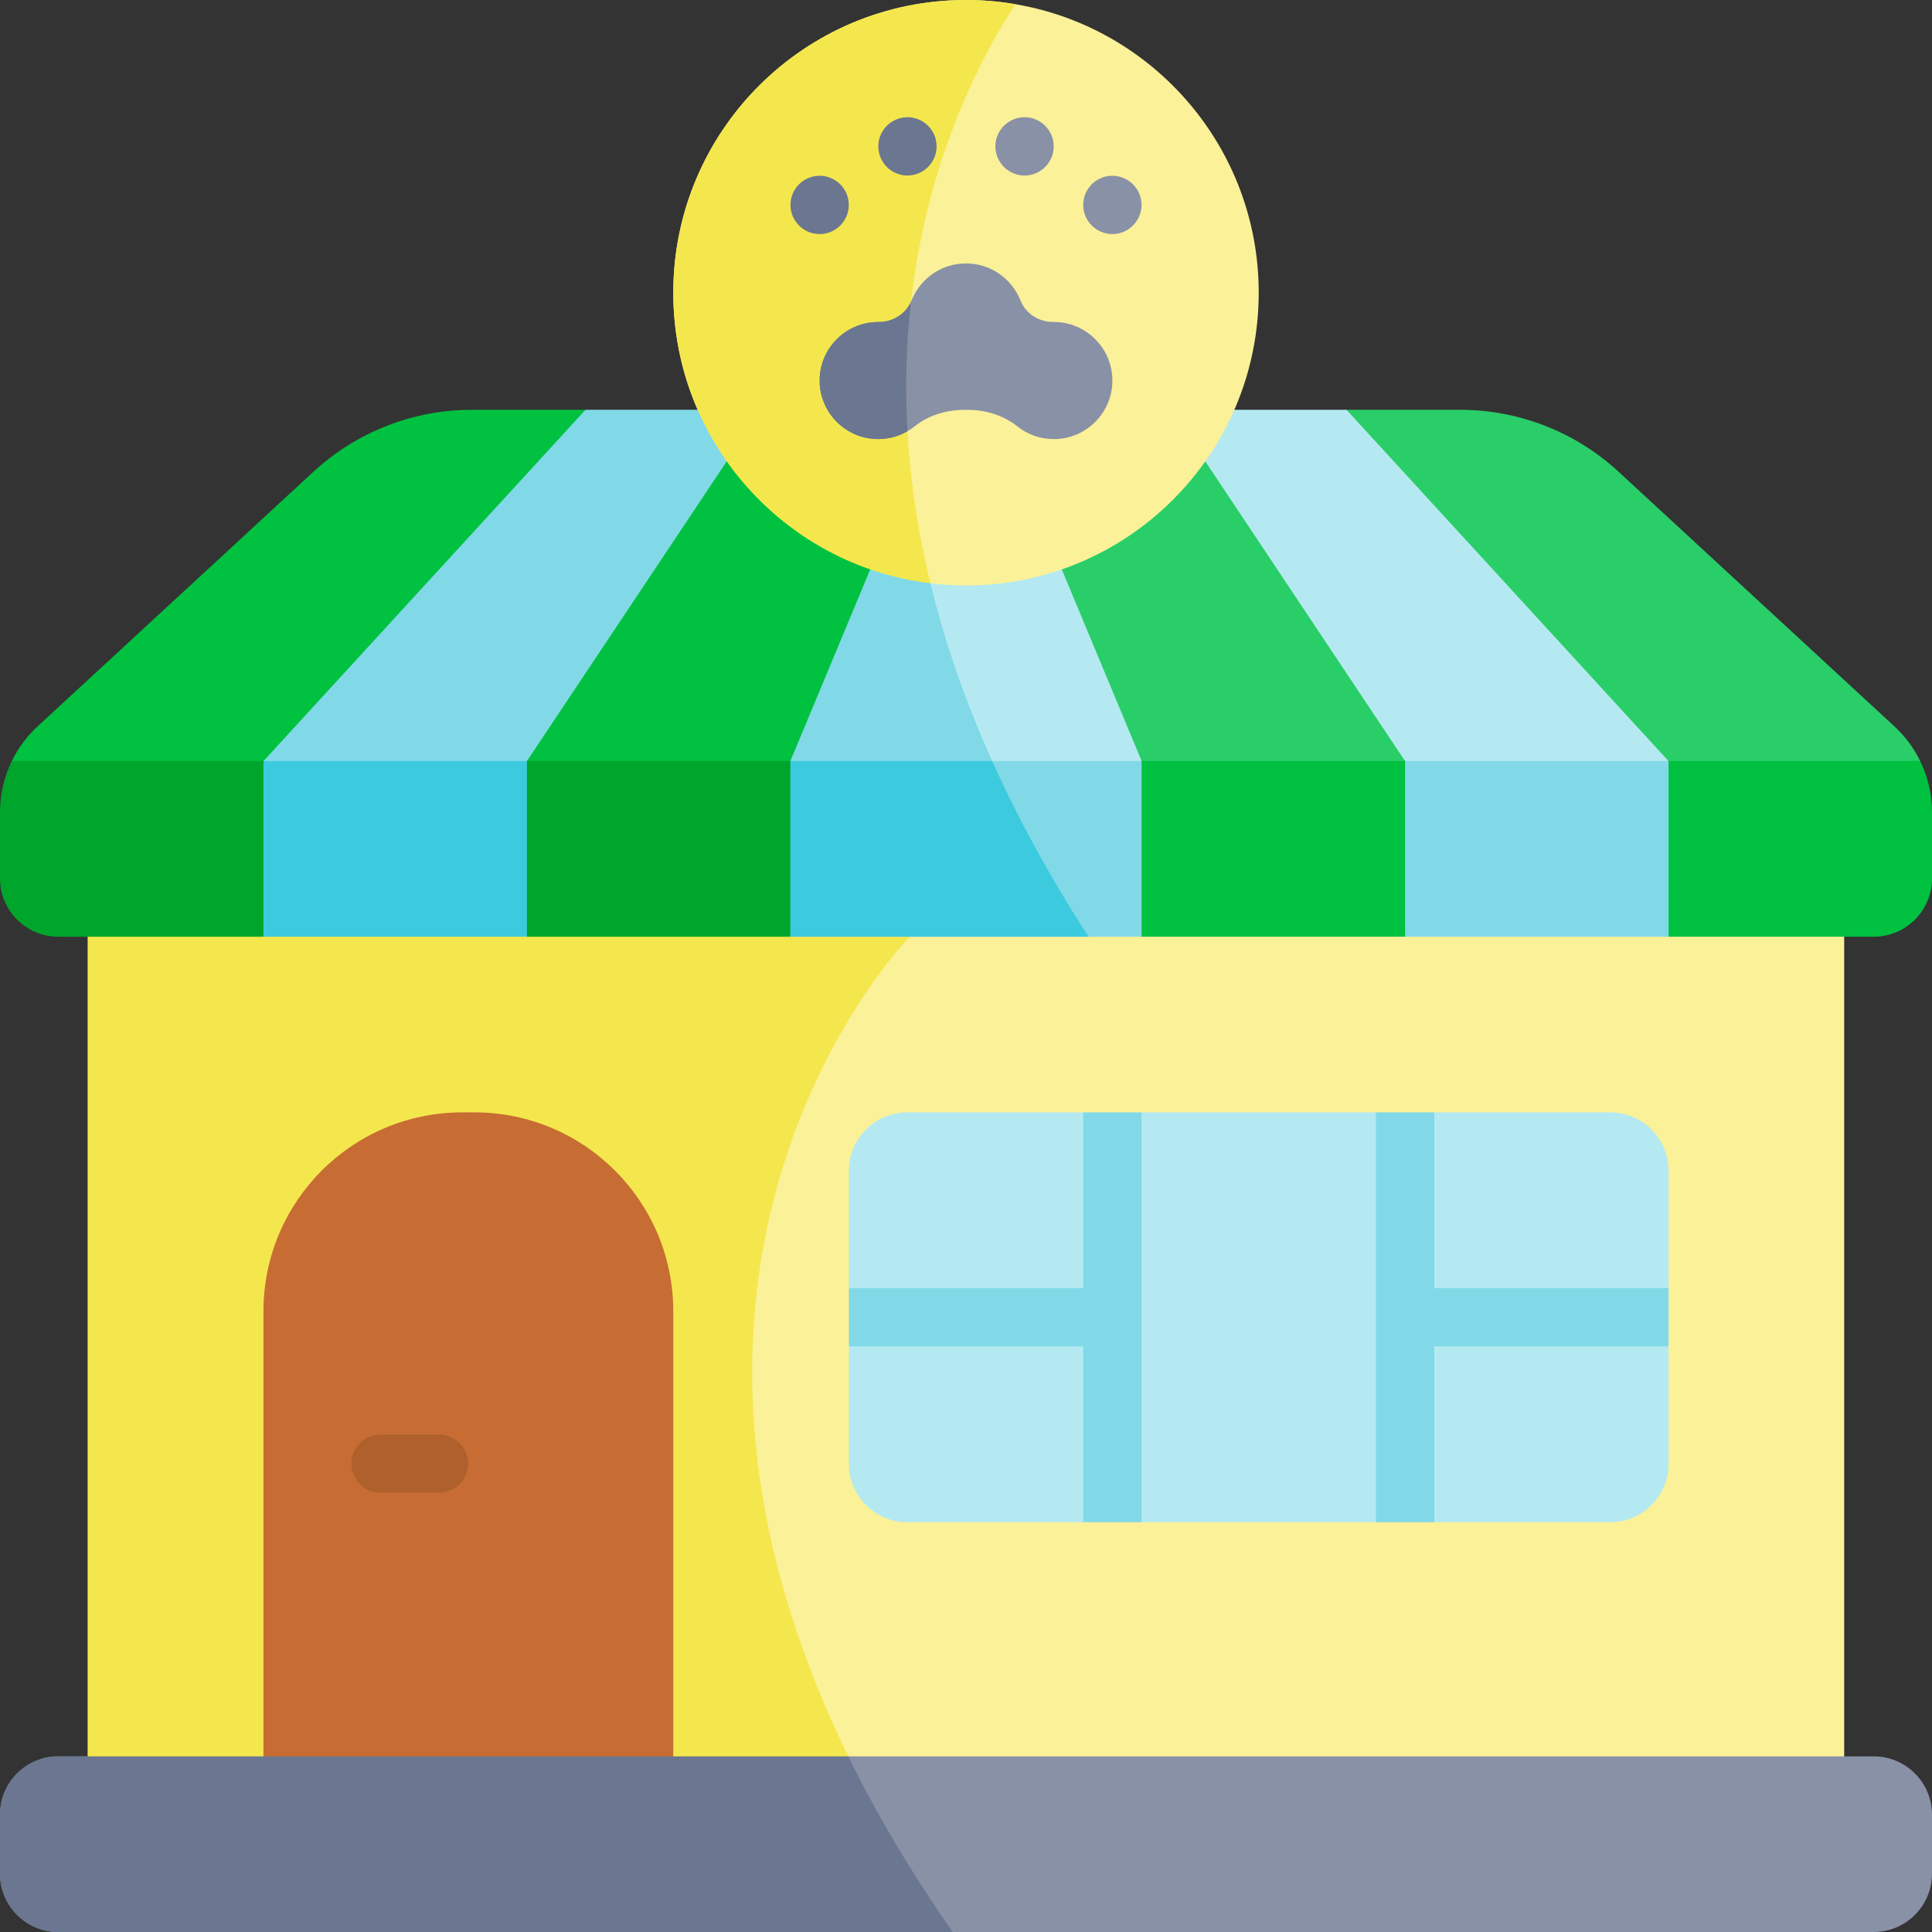 <svg id="Capa_1" enable-background="new 0 0 512 512" height="512" viewBox="0 0 512 512" width="512" xmlns="http://www.w3.org/2000/svg"><rect x="0" y="0" width="512" height="512" fill="#333333" stroke="none"/><g><path d="m23.275 240.484h465.451v232.725h-465.451z" fill="#fbf198"/><path d="m228.748 473.209h-205.473v-232.725h189.906c17.422 4.842 27.911 7.758 27.911 7.758s-85.083 86.309-12.344 224.967z" fill="#f4e74d"/><path d="m442.176 201.693-33.274 10.303-36.55-10.303-43.907-41.143-18.138-51.945h46.539l65.542 47.897z" fill="#b5e9f1"/><path d="m508.868 201.693-31.78 8.242-34.912-8.242-85.33-93.088h30.136c15.537 0 30.507 5.852 41.933 16.392l73.141 67.516c2.856 2.637 5.153 5.759 6.812 9.18z" fill="#29ce69"/><path d="m442.187 201.703 5.151 26.566-5.151 19.973h-69.824l-3.091-20.499 3.091-26.04-.011-.01h69.824z" fill="#81d9e7"/><path d="m512 215.231v17.556c0 8.531-6.924 15.455-15.455 15.455h-54.359v-46.539l-.01-.01h66.692c2.04 4.172 3.132 8.798 3.132 13.538z" fill="#00c140"/><path d="m302.549 201.693-34.886 10.035-11.663 3.359-46.549-13.394 6.563-47.889 24.799-34.783 7.429-10.416h15.516l32.795 46.549z" fill="#b5e9f1"/><path d="m267.663 211.728-11.663 3.359-46.549-13.394 6.563-47.889 24.799-34.783c2.174 27.324 9.953 58.408 26.85 92.707z" fill="#81d9e7"/><path d="m310.792 223.422-8.243 24.82h-93.098l-5.152-23.275 5.152-23.274h93.098z" fill="#81d9e7"/><path d="m288.486 248.242h-79.035l-5.152-23.275 5.152-23.275h53.483c6.697 14.889 15.115 30.426 25.552 46.55z" fill="#3ccbde"/><path d="m372.363 201.703v46.539h-69.814v-46.549l34.907-7.213 34.896 7.213z" fill="#00c140"/><path d="m372.352 201.693h-69.803l-38.791-93.088h46.549z" fill="#29ce69"/><path d="m69.824 201.693 33.274 10.303 36.55-10.303 43.907-41.143 18.138-51.945h-46.539l-65.542 47.897z" fill="#81d9e7"/><path d="m3.132 201.693 31.78 8.242 34.912-8.242 85.33-93.088h-30.136c-15.537 0-30.507 5.852-41.933 16.392l-73.143 67.516c-2.854 2.637-5.151 5.759-6.81 9.18z" fill="#00c140"/><path d="m69.813 201.703-5.151 23.264 5.151 23.275h69.824l11.334-23.275-11.334-23.264.011-.01h-69.824z" fill="#3ccbde"/><path d="m0 215.231v17.556c0 8.531 6.924 15.455 15.455 15.455h54.359v-46.539l.01-.01h-66.692c-2.04 4.172-3.132 8.798-3.132 13.538z" fill="#00a62c"/><path d="m139.637 201.703v46.539h69.814v-46.549l-34.907-7.213-34.896 7.213z" fill="#00a62c"/><path d="m139.648 201.693h69.803l38.791-93.088h-46.549z" fill="#00c140"/><path d="m178.424 473.213h-108.606v-125.719c0-29.109 23.597-52.706 52.706-52.706h3.195c29.109 0 52.706 23.597 52.706 52.706v125.719z" fill="#c76d33"/><path d="m512 480.905v15.64c0 8.531-6.924 15.455-15.455 15.455h-481.09c-8.531 0-15.455-6.924-15.455-15.455v-15.64c0-8.531 6.924-15.455 15.455-15.455h7.82l102.969 16.402 98.569-16.402h271.733c8.53.001 15.454 6.924 15.454 15.455z" fill="#8991a6"/><path d="m252.476 512h-237.021c-8.531 0-15.455-6.924-15.455-15.455v-15.64c0-8.531 6.924-15.455 15.455-15.455h209.358c7.294 14.899 16.412 30.436 27.663 46.55z" fill="#6b7790"/><path d="m116.363 395.606h-15.515c-4.268 0-7.727-3.46-7.727-7.727 0-4.268 3.46-7.727 7.727-7.727h15.515c4.268 0 7.727 3.46 7.727 7.727.001 4.268-3.459 7.727-7.727 7.727z" fill="#af602d"/><path d="m442.187 341.361-4.173 8.789 4.173 6.666v31.126c0 8.531-6.924 15.455-15.455 15.455h-46.642l-7.727-5.193-7.727 5.193h-62.117l-8.665-6.244-6.79 6.244h-46.642c-8.531 0-15.455-6.924-15.455-15.455v-31.126l5.234-7.016-5.234-8.438v-31.115c0-8.541 6.924-15.455 15.455-15.455h46.642l7.727 7.305 7.727-7.305h62.117l8.665 6.254 6.79-6.254h46.642c8.531 0 15.455 6.913 15.455 15.455z" fill="#b5e9f1"/><path d="m333.572 77.572c0 42.85-34.732 77.582-77.572 77.582-3.194 0-6.336-.196-9.427-.577l-61.684-45.972c-4.152-9.51-6.46-19.998-6.46-31.033-.001-42.84 34.731-77.572 77.571-77.572 4.461 0 8.84.381 13.105 1.113 36.597 6.213 64.467 38.08 64.467 76.459z" fill="#fbf198"/><path d="m246.573 154.577c-38.389-4.647-68.144-37.349-68.144-77.005-.001-42.84 34.731-77.572 77.571-77.572 4.461 0 8.84.381 13.105 1.113-14.475 22.182-41.274 76.397-22.532 153.464z" fill="#f4e74d"/><path d="m294.791 100.846c0 8.572-6.955 15.516-15.516 15.516-3.699 0-7.037-1.278-9.664-3.369-3.812-3.05-8.634-4.42-13.518-4.389h-.196c-4.884-.031-9.695 1.339-13.518 4.389-.598.474-1.226.907-1.885 1.288-2.267 1.319-4.915 2.081-7.769 2.081-8.562 0-15.516-6.944-15.516-15.516s6.955-15.516 15.516-15.516h.082c3.719.021 7.13-2.03 8.624-5.399.051-.103.093-.206.134-.309 2.246-5.646 7.758-9.809 14.435-9.809 6.666 0 12.189 4.162 14.435 9.809 1.422 3.555 4.925 5.728 8.758 5.708h.082c8.561 0 15.516 6.944 15.516 15.516z" fill="#8991a6"/><path d="m240.494 114.282c-2.267 1.319-4.915 2.081-7.769 2.081-8.562 0-15.516-6.944-15.516-15.516s6.955-15.516 15.516-15.516h.082c3.719.021 7.13-2.03 8.624-5.399-1.215 10.622-1.648 22.089-.937 34.35z" fill="#6b7790"/><path d="m240.484 46.518c-4.291 0-7.727-3.514-7.727-7.727 0-3.567 2.468-6.8 6.223-7.583 4.741-.938 9.231 2.676 9.231 7.583 0 4.356-3.568 7.727-7.727 7.727z" fill="#6b7790"/><path d="m271.516 46.518c-4.212 0-7.727-3.438-7.727-7.727 0-3.665 2.562-6.822 6.212-7.583 4.827-.945 9.242 2.762 9.242 7.583.001 4.379-3.603 7.727-7.727 7.727z" fill="#8991a6"/><path d="m294.791 62.035c-4.134 0-7.727-3.357-7.727-7.727 0-3.614 2.48-6.805 6.213-7.583 4.672-.938 9.242 2.625 9.242 7.583-.001 4.348-3.587 7.727-7.728 7.727z" fill="#8991a6"/><path d="m217.209 62.035c-4.251 0-7.727-3.485-7.727-7.727 0-3.521 2.411-6.788 6.223-7.583 4.68-.94 9.232 2.634 9.232 7.583-.001 4.313-3.522 7.727-7.728 7.727z" fill="#6b7790"/><g fill="#81d9e7"><path d="m302.518 294.791v108.605h-15.454v-46.581h-62.097v-15.454h62.097v-46.57z"/><path d="m442.187 341.361v15.454h-62.097v46.581h-15.455v-108.605h15.455v46.57z"/><path d="m215.056 352.22c-.072.062-.113.072-.113.041-.001-.03.041-.041.113-.041z"/></g></g></svg>
